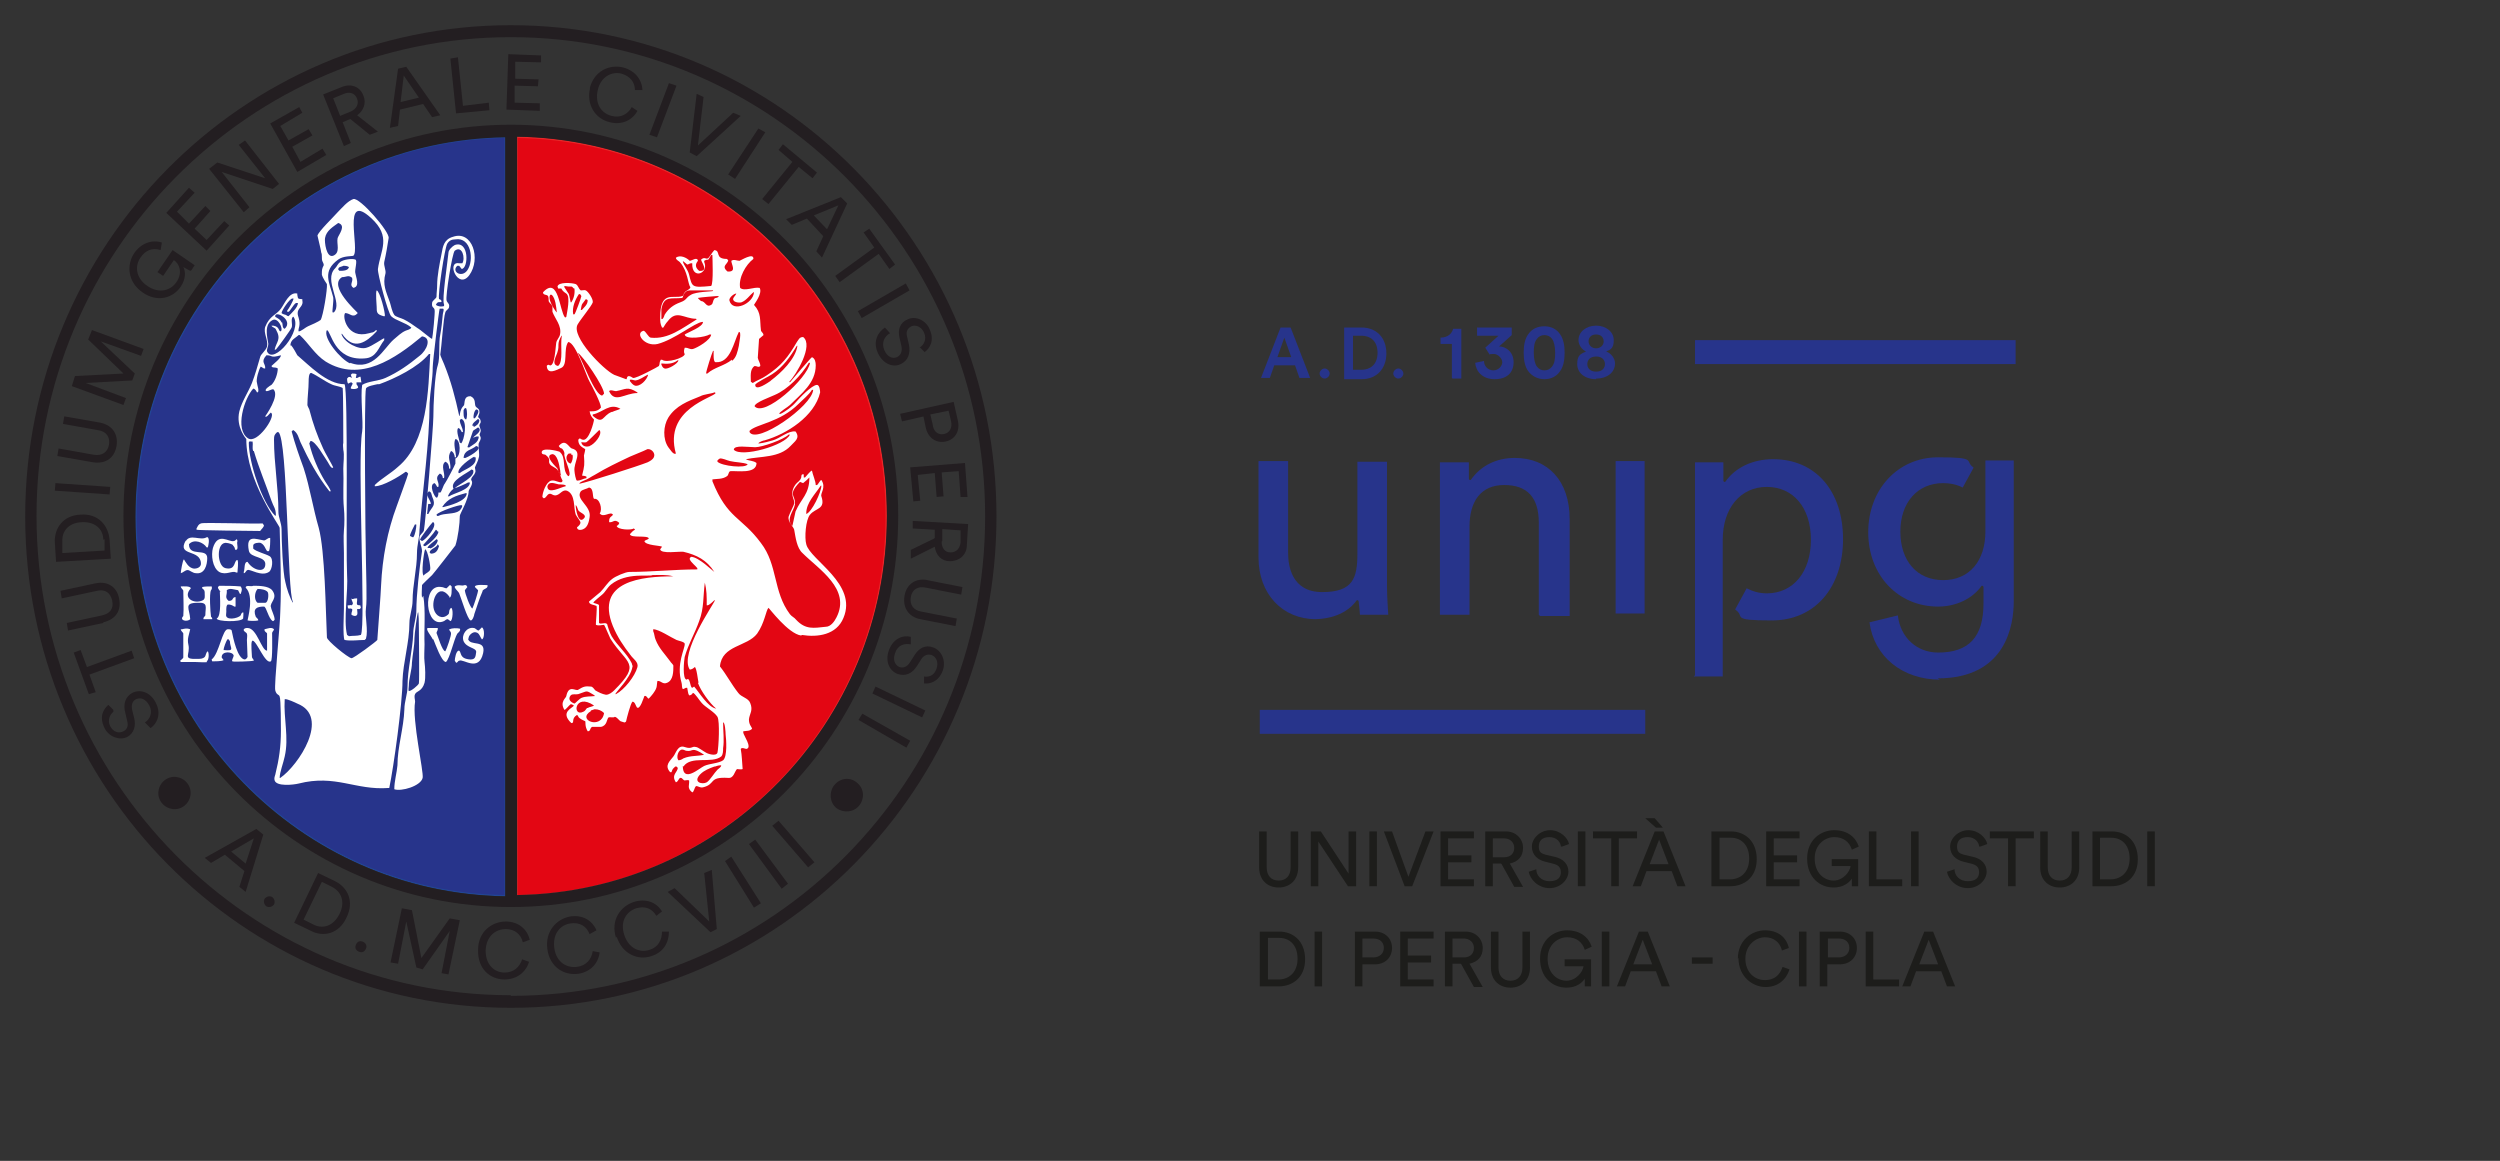 <?xml version="1.0" encoding="UTF-8"?>
<svg id="Livello_1" xmlns="http://www.w3.org/2000/svg" version="1.1" viewBox="0 0 396.9 184.3">
  <rect x="0" y="0" width="396.9" height="184.3" fill="#333333" stroke="none"/>
  <!-- Generator: Adobe Illustrator 29.0.0, SVG Export Plug-In . SVG Version: 2.1.0 Build 186)  -->
  <defs>
    <style>
      .st0 {
        stroke: #e6292a;
      }

      .st0, .st1 {
        fill: none;
        stroke-miterlimit: 10;
        stroke-width: .2px;
      }

      .st2 {
        fill: #1d1d1b;
      }

      .st3 {
        fill: #fff;
      }

      .st4 {
        fill: #e30613;
      }

      .st5 {
        fill: #231e21;
      }

      .st6 {
        fill: #27348b;
      }

      .st1 {
        stroke: #214695;
      }
    </style>
  </defs>
  <g>
    <path class="st6" d="M208.9,98.3c-5.3,0-9.1-4-9.1-9.8v-15.3s0,0,0,0h4.7s0,0,0,0v14.6c0,1.9.5,6.2,5.4,6.2s5.6-2.2,5.6-6.1v-14.6s0,0,0,0h4.7s0,0,0,0v19.8c0,2.1.2,4,.2,4.5,0,0,0,0,0,0,0,0,0,0,0,0h-4.5s0,0,0,0c0-.4-.1-1.2-.2-2.1,0,0,0-.1-.1-.2,0,0,0,0,0,0,0,0-.1,0-.2,0-2,2.8-5.6,3-6.7,3"/>
    <path class="st6" d="M244.3,97.6s0,0,0,0v-14.6c0-4-1.8-6-5.5-6s-5.5,2.6-5.5,6.6v14s0,0,0,0h-4.7s0,0,0,0v-24.2s0,0,0,0h4.6s0,0,0,0v2.6c0,0,0,.1.1.2,0,0,0,0,0,0,0,0,.1,0,.2,0,1.6-2.3,4.1-3.5,7-3.5,5.3,0,8.7,3.7,8.7,9.7v15.4s0,0,0,0h-4.7Z"/>
    <path class="st6" d="M256.5,73.2h4.6s0,0,0,0v24.2s0,0,0,0h-4.6s0,0,0,0v-24.2s0,0,0,0Z"/>
    <path class="st6" d="M269.1,54h50.9s0,0,0,0v3.8s0,0,0,0h-50.9s0,0,0,0v-3.8s0,0,0,0Z"/>
    <path class="st6" d="M200,112.7h61.2s0,0,0,0v3.8s0,0,0,0h-61.2s0,0,0,0v-3.8s0,0,0,0Z"/>
    <path class="st6" d="M308,107.9c-6,0-10.5-3.7-11.2-9.1,0,0,0,0,0,0l4.5-1.1s0,0,0,0c0,0,0,0,0,0,.4,3.5,3,5.9,6.4,5.9,4.9,0,7.2-2.5,7.2-7.8v-2.6c0,0,0-.1-.1-.2,0,0,0,0,0,0,0,0-.1,0-.2,0-1.4,2-4,3.3-6.9,3.3-6.4,0-11.1-5-11.1-11.8s4.7-11.9,11.1-11.9,4.1.6,5.6,1.6c0,0,0,0,0,.1l-1.7,3.1s0,0,0,0c-1-.5-2-.7-3.1-.7-4.1,0-6.8,3.1-6.8,7.7s2.6,7.7,6.8,7.7,6.7-3.1,6.7-7.7v-11.3s0,0,0,0h4.5s0,0,0,0v22.4c0,3.7-1.2,12.2-12.1,12.2"/>
    <path class="st6" d="M269.1,107.2s0,0,0,0v-33.8s0,0,0,0h4.5s0,0,0,0v2.9c0,0,0,.1.1.2,0,0,0,0,0,0,0,0,.1,0,.2,0,1.6-2.3,4.4-3.6,7.6-3.6,6.7,0,11.1,5,11.1,12.7s-4.5,12.9-11.3,12.9-4.1-.6-5.8-1.7c0,0,0,0,0-.1l1.8-3.3s0,0,0,0h0c1,.5,2,.8,3.2.8,4.2,0,7-3.4,7-8.5s-2.8-8.4-7-8.4-7,3.4-7,8.4v21.7s0,0,0,0h-4.6Z"/>
    <path class="st6" d="M205,56.7l-1.1-3.1-1.1,3.1h2.2ZM206.3,60s0,0,0,0l-.7-2h-3.3l-.7,2s0,0,0,0h-1.4s0,0,0,0c0,0,0,0,0,0l3.1-8s0,0,0,0h1.6s0,0,0,0l3.1,8s0,0,0,0c0,0,0,0,0,0h-1.5Z"/>
    <path class="st6" d="M210.3,60.1c-.4,0-.8-.4-.8-.8s.4-.8.8-.8.8.4.8.8-.4.8-.8.8"/>
    <path class="st6" d="M216.2,58.7c1.2,0,2.5-.7,2.5-2.7s-1.3-2.7-2.5-2.7h-1.4v5.4h1.4ZM213.4,60s0,0,0,0v-8s0,0,0,0h2.8c2.3,0,3.9,1.6,3.9,4.1s-1.6,4.1-3.9,4.1h-2.8Z"/>
    <path class="st6" d="M222,60.1c-.4,0-.8-.4-.8-.8s.4-.8.8-.8.8.4.8.8-.4.8-.8.8"/>
    <path class="st6" d="M230.5,60s0,0,0,0v-5.4h-1.8s0,0,0,0v-1s0,0,0,0c1.1,0,1.8-.6,2-1.4,0,0,0,0,0,0h1.3s0,0,0,0v7.9s0,0,0,0h-1.4Z"/>
    <path class="st6" d="M237.3,60.2c-2,0-3-1.3-3.1-2.6,0,0,0,0,0,0,0,0,1.4-.3,1.4-.3,0,0,0,0,0,0,0,0,0,0,0,0,0,.9.7,1.5,1.5,1.5s1.4-.7,1.4-1.3-.7-1.3-1.3-1.3-.6,0-.7.1c0,0,0,0,0,0,0,0,0,0,0,0l-.7-1.1s0,0,0,0l2.1-1.9h-3.4s0,0,0,0v-1.3s0,0,0,0h5.5s0,0,0,0v1.2l-2,1.8c1.1,0,2.3.9,2.3,2.5s-1,2.7-3,2.7"/>
    <path class="st6" d="M245.2,53.2c-.5,0-.9.2-1.2.6-.4.5-.5,1.2-.5,2.2s.2,1.8.5,2.2c.3.4.7.6,1.2.6s.9-.2,1.2-.6c.4-.5.5-1.2.5-2.2s-.2-1.8-.5-2.2c-.3-.4-.7-.6-1.2-.6M245.2,60.2c-1.1,0-2-.5-2.6-1.3-.5-.7-.7-1.7-.7-2.9s.2-2.2.7-2.9c.6-.9,1.5-1.3,2.6-1.3s2,.5,2.5,1.3c.5.7.7,1.7.7,2.9s-.2,2.2-.7,2.9c-.6.9-1.5,1.3-2.5,1.3"/>
    <path class="st6" d="M253.4,53.1c-.8,0-1.2.5-1.2,1.1s.5,1.1,1.2,1.1c.7,0,1.2-.5,1.2-1.1s-.4-1.1-1.2-1.1M253.4,56.6c-1,0-1.4.6-1.4,1.2s.4,1.2,1.4,1.2,1.4-.6,1.4-1.2-.4-1.2-1.4-1.2M253.4,60.2c-1.8,0-3-1-3-2.4s.5-1.6,1.4-2c-.7-.3-1.2-1.1-1.2-1.8,0-1.3,1.2-2.3,2.8-2.3s2.8,1,2.8,2.3-.5,1.5-1.2,1.8c.8.3,1.4,1.1,1.4,1.9,0,1.4-1.2,2.4-3,2.4"/>
    <path class="st4" d="M82.1,142.2V21.7c32.5.5,58.7,27.3,58.7,60.2s-26.2,59.7-58.7,60.2"/>
    <path class="st0" d="M82.1,142.2V21.8c32.5.5,58.6,27.3,58.6,60.2s-26.2,59.7-58.6,60.2Z"/>
    <path class="st6" d="M80.2,21.7v120.5c-32.5-.5-58.7-27.3-58.7-60.2s26.2-59.7,58.7-60.2"/>
    <path class="st1" d="M80.2,21.8v120.4c-32.5-.5-58.6-27.3-58.6-60.2s26.2-59.7,58.6-60.2Z"/>
    <path class="st5" d="M81.1,158c-41.6,0-75.3-34.1-75.3-76.1S39.6,5.9,81.1,5.9s75.3,34.1,75.3,76.1-33.7,76.1-75.3,76.1M81.1,4C38.5,4,4,38.9,4,82s34.5,78,77.1,78,77.1-34.9,77.1-78S123.7,4,81.1,4"/>
    <path class="st3" d="M116.2,57.3h0c.7-.5.9-1.5,1.1-2.4,0-.3.5-2.3,0-2.2-.8,1.5-1.3,5-3.7,4.8-.4,0-.3-1.5-.3-1.8h-.1c-.2.4-1.1,3.2-1.1,3.6h.2c1.1-1,2.7-1.2,3.9-2.2M113.3,47.4h0c.2-.1.8-.1.8-.4h0s-.3,0-.3,0c-.1,0-2.6.2-3,.3h0c0,.1.5.5.5.5.7,0,.8,1.1,1.6.6.4-.2.2-.8.6-1M107.8,57.2h0s-.1,0-.2,0c-.8.6-1.7.6-2.6.5v.2c.1.2.2.5.5.6.5.2,2.2-.8,2.2-1.3M129,61.9h0s-.1,0-.1,0c-.5.8-1.4,1.5-2.1,2.2-3,3-6.7,3.2-7.8,4.3v.2c1.1,2,9.9-4.1,10.1-6.7M116.5,71.4h0c1.2,1.3,8.2-.7,8.9-2.4,0,0-.1,0-.2,0-.8.8-4.2,2-5.3,2s-3.4-.4-3.4.4M113.5,62.3h0s0,0-.1,0c-.4.2-1.7.3-2.2.6-2,.8-3.9,1.5-5.1,3.4-.8,1.3-.9,3.4,0,4.7.2.2.8,1.3,1.2,1-2-7.1,6.1-8.9,6.3-9.6M113.2,46.1h0c-1.2,0-2.4,0-3.6,0s-1.1,1.2-1.3,1.2c-1.8.2-2.9-.4-3.3,1.8,0,.3,0,1.2,0,1.5.2.3.5-.5.5-.6.6-1,1.4-1.6,2.5-2,1.1-.4.8-.7,1.7-1.2.8-.5,3.2-.5,3.5-.6,0,0,0-.1,0-.1M119.7,46.4h-.1c-.6.5-1.1,1.3-1.9,1.6-.4.1-1.4,0-1.3-.6.1-.3.4-.5.5-.8h0,0c-.4,0-1.2.7-1.1,1.1.5,2,3.8.5,3.9-1.3M112.9,45.4h0c.4-.4.2-4.5.2-4.9,0,0-.1-.1-.2,0-.8,1.3-.2.4-1.1.9v.2c.8,1.8-2,2.9-1.9.2h-.2c-.2,0-.4.2-.6.2-.2-.2-.4-.3-.6-.5,0,0-.1,0-.1,0,.2.7.8,1.3,1,2.1.5,2,.4,2.1,3.5,1.8M113.4,121.7h0c-.8.3-1.6.6-2.2,1.2-1.3,1.3.3,1.7,1,1.3.5-.3,1.2-1.5,1.7-2,.2-.2.6-.4.6-.7h-.1c-.3,0-.6.1-.9.2M127.2,100.9h0c-2.1-.3-5.1-4.4-5.2-4.4-.4.4-.6,2.4-1.8,4.1-1.6,2.1-5.6,1.8-5.9,5.2,1.1,1.4,1.8,2.8,2.9,4.2.5.7,1.6.8,1.9,1.6.5,1.2-.1,1.7-.2,2.6,0,.9.4,1.1.5,1.5-.4.4-.8.3-1.4.4v.2c0,.4,1.5,2.4.5,2.6-.2,0-.7-.3-.9,0,.2,1.1.2,2.1.3,3.2-.2.1-.7,0-.9,0-.4.4-.5,1.5-1.4,1.4-3.2-.2-1.9,1-4,1.5-.5.1-.7-.2-1.1-.2-.3.3-.3.9-.6,1-.9-.7-.4-1.2-.5-1.9-.2-.1-.5,0-.7,0-.2,0-.4-.4-.6-.4h-.1c-.3.1-.3.6-.7.7-.8-1.2.3-1.6.3-2.3l-.2-.2h-.2c-.4.4-.4.3-.6.9h-.2c-1-1.1,0-1.8.5-2.5.4-.5.7-1.9,1.8-1.5,1.2.4,1.1-.2,1.8,0,.3,0,1.2.7,1.6.9.3.2,1.6.6,1.8,0,.2-.9.4-5,0-5.7-.5-.8-1.9-1.5-2.5-2.2-.3-.3-1.1-1.6-1.4-1.6-.1.2-.3.4-.6.4-.2-.3-.2-.8-.3-1.2h-.2c-.1,0-.3.2-.5.2-.2-.3-.1-.7-.2-1-.9-3,.6-5.5.5-6.2,0-.3-1.1-.5-1.3-.6-.9-.4-2.8-1.7-3.7-1.7v.3c.2.4.2,1,.4,1.4.5,1.3,1.5,2.3,2.3,3.4.1.2.5.5.5.7,0,.9,0,2.3-1,2.7-.7.3-.9-.3-1.5-.3-.1,0-.1.9-.2,1.1-.2.6-.8,1.3-1.2,1.7h-.1c-.2-.2-.3-.5-.6-.4-.1.2-.7,2.3-1.2,1.8-.2-.3-.3-.9-.7-.9-.3.3-.9,2.6-1,3.1,0,.1-.2.2-.3.2-.2-.1-.4-.1-.6-.2-.3-.2-.5-.6-.9-.7-.2.2-.7,0-1,.1-.3.3-.2,1.3-1.2,1.5-.2,0-1.3,0-1.4,0-.4.2-.2.7-.7.7-.5-.8-.3-1.5-.4-1.6,0,0-.7-.3-.9-.5-.2-.1-.2-.4-.4-.5-1,.6-.3,1.3-.9,1.3-1.9-1.8.3-2.4.4-2.8-.2-.1-.3-.2-.5-.2-.3.2-.8.9-1,.9-.8-1.3.3-1.9.3-2.2.4-1.9,1.5-.7,1.9-1,.8-.5,1.1-.6,2-.5.3,0,.5.4.7.6.5.3,1.1.6,1.7.7.5,0,1-.4,1.3-.7,4.4-4.4,2-4.1-.6-8.2-.3-.6-.8-1.9-1-2.2-.4,0-.8.2-1.3,0v-.3c0-.2.2-2.4.1-2.7-.4-.2-1.2-.2-1.2-.7.6-.5,1.2-1,1.8-1.5.7-.7,1.1-1.5,1.9-2.1.5-.4,2.1-1.1,2.7-1.1,3.6,0,7.2-.4,10.8-.4v-.2c-.3-.4-1-.9-1.2-1.4v-.2s.2-.2.2-.2c1.2,0,3.5,2.3,3.7,2.4h0c-1.2-1.9-2.8-2.7-4.9-3.2-.6-.1-3.6.4-3.7-.4l.3-.4c-.2-.2-2.7-.2-2.8-.9.2-.2.5-.2.7-.4-.1-.6-2.9,0-3-.7.3-.3.4-.5.8-.7h0c0-.1-.2-.2-.2-.2-.4.3-2.6.2-2.7-.4.2-.1.4-.3.4-.5-.8-.7-.9,0-1.6-.1v-.2c0-.7.5-.7.6-1-.4-.6-1.5.6-2.1-.2.5-.6,0-2.5-.9-2.3-.3-.3,0-1.7-.8-1.8-.3.2-1,.3-1.3.6-.9,1.3,1.7,2.3,1.4,4.1-.1.7-.3,1.6-1,1.9-.4.2-1,.2-1-.3.2-.1.7-.6.5-.9-.2-.4-.5-.7-.7-1.1-.4-1.1,0-3.2-1.4-3.8-.7-.2-1,.5-1.6.7-.6.2-.8-.3-1.2-.2-.4.1-.5.7-.9.7l-.2-.2c0-.7.6-2.4,1.4-2.6.7-.2,1.7.7,1.8,0-.3-.5-.4-1.2-.8-1.7-.3-.4-.9-.5-1.2-.9-.4-.6.3-.7-.7-1.5-.2-.1-.5,0-.6-.3-.2-1,2.6-.3,2.8-.2,1.2.9.3,2.8,1.4,3.9.8-.2-.8-2.9-.6-3.6,0-.3-.2-.6-.4-.8-.2,0-.4-.2-.5-.4,1.1-1.3,1.6.3,2.1.4,1.8.5.2,2.2.4,3.6,0,.2.2,1.5.4,1.5.6,0,.9-.3,1.5-.4v-.2c0-.1-.5-.2-.7-.2h0c.4-1.6.4-1.7.3-3.2,0-.1.2-.7.2-1-.7-.4-1.1-.7-1.1-1.5l.2-.2c.2,0,.3.2.5.2,1,.3,1.8-2.9,1.8-3.2-.4-.4-.6-.7-.7-1.3.7,0,1.3,0,1.8-.6,0-.7-1.4-3.4-1.8-4.1-.5-.8-2.2-6.3-3.4-6.3-.8,1.1,0,3.6-1.1,4.1-.7.3-2.2,1.2-2.3-.3,0-.1.2-.2.3-.2,1,.8,1.1-3.1,1.2-3.5.1-.5.5-.8.6-1.3.3-1.4-.8-2.5-1.2-3.6,0-.3,0-.5,0-.8-.1-.4-.5-.6-.6-.9,0-.3,0-.6-.1-.8-.2-.3-.8-.1-.8-.6,2.5-2.7,2.6,3,3.5,4,0,0,.1,0,.2-.1.1-.7.7-3.2,0-3.7-.3-.2-.6-.4-.8-.8h-.5c0-.1-.1-.3-.1-.3.1-.8,2.4-.6,2.9-.4.4.2.4.7.8,1,.3,0,.6-.1.8,0,.4.2,1.2,1.4,1.1,1.9-.2.6-1.8,2.5-2.4,3.5-1.1,1.9,4.1,7.2,5.8,8,.5.2,1.4.5,1.9.7.2,0,0-.4.4-.5.3,0,.5.2.7.3.5.1,4-1.8,4.1-1.9.2-.4,0-.5.3-1h.2c.7.6,3.6-.3,3.6-.9-.2-.3-.1-.7,0-1h.1c.5,0,.7.3,1.2.2.7-.2,2.8-1.4,2.9-2.3h-.3c-.5.4-3.8.9-3.9,0h0c.6-.4,2.9-1.2,2.9-2h-.1c-1.2.1-4.4,2.8-7.1,3.5-2.1.5-3.7-1.8-2.2-2.1.4.2.7,1,1.1,1.1,2.8.3,5-1.5,7.3-2.9h0s-.1-.1-.1-.1c-1.9,0-3.1-1.5-4.5.4-.3.3-.5.7-.7,1h-.2c-.3-.6-.3-1-.3-1.6,0-4.4,2.1-2.9,3.5-3.4.2,0,.2-.4.4-.6.2-.3.8-.4.9-.8-.4-.5-.4-2.5-1.6-3.9-.2-.3-.7-.4-.7-.8.7-.5,1.7,0,2.2.5.3,0,1.2-.7,1.3,0-.5.6-.4,1.1.2,1.6,1.6.1.3-1.4.3-1.8.6-.5.7,0,1.1-.2.1,0,.7-1,1-1.3,1.1.1,0,1.4,2,1.4h0s.2.2.2.2c0,.6-1.2.9-.1,1.8,1.5.1.6-1.1.6-1.7.4-.3.9,0,1.3,0,.1,0,2.3-1.4,2.2-.3-1.2.9-2.4,3-2.1,4.6.7.6,2.2-.2,3.1,0,.5.9-.9,2.6-.9,2.7,1.2,1.3.9,2.4,1.1,4,0,.3.4.4.4.8,0,0-.7.6-.7.6,0,0-.2,2.9-.2,3,.1.5.4.8.4,1.3-.3.3-.5,0-.9,0-.8.5-.6,1.7-.6,2.5l.3.2c.6-.4,1.5-.7,2.2-1.2,2.4-1.6,3.4-2.9,4.8-5.3.3-.4.4-.8,1-.8,1.7,1.3-1.1,6-2.2,7.1h0c0,0,.1.1.1.1.3-.4,3.4-4,3.5-4,.5.2.6.8.6,1.3,0,2.8-2.3,4.5-4.1,6.3-.3.3-1.7,1.1-1.7,1.4h.2c.7-.3,1.9-1.2,2.4-1.8.6-.7,2.6-2.8,3.4-2.8.4,0,.5.9.5,1.2-.9,3.8-5.3,6.6-8.8,7.6-.2,0-1,.3-1,.5h.1c.8-.1,1.5-.3,2.2-.5,1.1-.3,2.5-1.6,3.6-1.4.8,1.1-.2,1.6-.8,2.3-1.8,1.9-4.7,1.6-7.1,2.1h0c.6.3,1.2.2,1.7.6,0,1.8-3.1,1.2-4.2,1.3-.3.2-.2.6-.5.8-.7.5-1.6.4-2.3.5v.3c2.4,6,4.6,5.6,7.7,9.8,2.7,3.5,1.9,7.7,4.6,11.3.3.4.7.5,1,.9,1.5,1.6,2.8,1.3,4.7,1.1.8,0,1.4-.9,1.7-1.5,2.3-4.5-2.8-7.6-5.4-10.2-.9-.8-1.1-2.5-1.3-3.6,0-.5-1.1-1.3-.9-2.2.2-.6.8-1.7.9-2.1.1-.6-.9-1.5.2-3,.3-.4.7-.5.9-1.1,0-.1,0-.5.2-.5,0,0,.2,0,.2,0,0,.2,0,.3,0,.5h.2c.2-.2.8-1,1.1-1.1.1.6.6,1.7.6,2.3h.2c.2-.1.5-.8.7-.8.8,1.2-.2,2.1,0,2.6.7,2.1-.9,1.8-1.8,2.9-.7.8-.9,3.7-.6,4.7.6,2.5,8.2,6.3,5.9,11.7-1.1,2.7-4.1,3.1-6.6,2.7M111.9,119.9h0c-2.2-1.5-1.8-.5-2.9-.7-.2,0-.4-.2-.7-.2-.6,0-1,1.2-.6,1.7.3,0,.5-.1.8-.3,1.2-.5,2.2-.3,3.4-.6M108.4,121.6h0c0,2.8,2.7.3,3.4,0,.9-.4,2.3-.4,3-.9.7-.6.5-3.3.4-4.1,0-.3-.1-2-.4-1.9,0,1.4.2,2.8,0,4.1,0,.4,0,1-.3,1.3-1.5,1.2-4.8-.2-6,1.6M94.4,110.5h0s0,0,0-.1c-1.5-.9-1-.7-2.6-.2-.4.1-.9-.1-1.2.2-.5.6,0,1.1.6,1.3.1,0,.7-.7,1.1-.9.7-.3,1.5-.2,2.2-.3M110.9,108.4h0c-.1-.4-.3-2.4-.6-2.5-.2.2-.5.4-.8.4-1.7-2.6,3.9-10.5,4-11h-.1c-.2.2-.8.8-1.1.8h-.1c0-1.4,0-2.4-.3-3.6h0c-.3,2.2-.1,4-.9,6.1-.7,2-1.7,3.6-2.3,5.7-.1.5-.4,3.5.3,3.6.6-.5.5,1.2.9,1.3l.3-.2c.8.9,2.2,3.3,3.5,3.5h0c-1-.8-2.5-2.9-2.9-4.1M93.3,112.4h0c.3-.2.8-.2,1-.4h0c-3.1-2.1-3.5,1.9-1.7,1,.3-.1.4-.4.6-.6M103.6,91.3h0c-.5.3-4.1-.5-6.6,1.5-.6.5-.9,1.2-1.4,1.6-.2.2-1.4,1.1-1.4,1.3.2.1.9.2.9.4,0,.9,0,1.9,0,2.8.3.3,1-.2,1.3.2,0,.1.4,1.4.7,1.9.9,1.5,2.4,2.7,3.2,4.3,0,.2.2.4.1.6-.3,1.8-2.7,4-2.7,4.3h.1c1.3-.7,3-2.8,3.4-4.3.2-.8-.7-1.3-1.1-1.9-1.1-1.4-2.1-2.9-2.8-4.6-2.9-7.2,4.7-7.9,9.6-7.9h0c-1.1-.3-2.2-.2-3.3-.2M93.8,112.9h0c-2.3,1.4,1.7,3,2.1.3-.4-.4-.9-.6-1.5-.6-.2.1-.4.1-.6.2M100.7,61.2h0c.9.3,2-.9,2.2-1.7h-.1c-.6.3-1.2.8-1.9.9-.3,0-.6-.2-.9-.1v.2c.2.2.4.6.8.7M92.3,49.3h0c.4-.5,1-.9,1-1.6,0-.1-.2-.2-.3-.2h0c-.6.9-.6.5-.8,1.7h.2ZM91.1,45.8h0l-.3-.3c-.5,0-.7,0-1.2-.1v.2c.9,1.5.6.5,1,2.4h.1c.4-.6.6-1.4.5-2.2M87.7,72.1h0c-1.5.2.8,2.2.8,2.3.1.2.3,1,.6,1.1h0c-.2-.4-.1-.7-.2-1-.1-.6-.4-2.5-1.3-2.4M92.1,46.7h-.2c-.6.9-1.1,2.1-.9,3.2,0,0,.1,0,.2,0,.1,0,1.1-2.7,1.1-2.9l-.2-.3ZM89.2,53.2h0c-.9,1.5-.3,1.5-.7,2.7-.1.5-1.1,2,.1,2.2.9-.7.3-3.3.6-4.8h-.1ZM88.7,76.9h0c-.6-.1-1.5-.6-1.8.3,0,1.4,2.2.1,2.9,0,.2-.3-.9-.3-1.1-.3M128,81.6h0c.9-.3,2.4-3.5,2.4-4.5h-.1c-.9,1.4-2.3,2.7-2.3,4.4h0ZM87.5,46.7h0c-.9.5.8,2.9.9,2.9,0,0,0,0,0,0-.1-.9-.2-2.2-.8-2.8h-.2ZM128.5,75.8h0c-.3.3-.6.6-1,.9l-.5-.2c-2.1,2.2-.6,2.1-.8,3.6-.2,1.1-1.5,2.3-.4,3.4h0c0,0,.4-1.9.5-2.3.9-2.1,2.2-2.7,2.2-5.4,0,0-.1,0-.2,0M97.2,65.4h0c.4-.2.9-.3,1.3-.5h0c-1.7-1-2.8.6-4.4.9v.2c1.7,1.5,1.5,0,3-.6M90.7,72h-.4c-.7.5-.3,1.5.3,1.6.3-.4.4-1,.3-1.4h-.2ZM93.6,70.8h0c.7-.2,2.1-1.8,1.6-2.5h-.1c-.2.2-1.9,1.9-2,1.9-.3.1-.5,0-.8,0,0,0,0,0,0,.1.2.6.8.7,1.4.5M122.4,60.4h0c1.6-1.2,3.9-3.4,4.2-5.5,0,0,0,0-.1,0-1,1.7-2.2,3.4-3.9,4.5-.4.3-2.7,1.4-2.7,1.7,0,1.1,2.1-.4,2.4-.6M114.3,72.8h0c-.1,0-.3.2-.4.3v.2c.7.7,4.5,1.1,4.8.4-.7-.3-2-.3-2.8-.5-.5-.1-1.2-.5-1.7-.4M102.8,71.3h0c-.8.4-1.9.8-2.8,1.2-1.9.9-3.8,1.8-5.6,2.9-.6.3-1.1.7-1.7.9-.2.1-.5.2-.7.4,0,0,0,.1,0,.1,1.5-.3,9.3-2.8,10.8-3.4.4-.2.8-.4,1-.8.3-.6-.3-1.3-.9-1.3M91.4,80.3h0c0,.5.4,3,1.3,2,.6-.6-.7-.9-.9-1.3-.1-.2-.2-.7-.4-.8M95.6,62.8h0l.3-.3c0-1.1-3.4-6.1-4.2-6.5h0c.8,1.3,2.7,6.7,3.9,6.8M128.5,57.6h0s-.1,0-.1,0c-1.2,2-3.3,4.2-5.4,5.1-.6.3-3.2,1.2-3.2,1.8,1.5,1.8,8.4-4.4,8.8-6.9M101.2,62.5v-.2c-1.6-1-1.8-.5-3.4-.2-.3,0-.9-.3-1.1,0,.9,2,2.5.3,4.5.3"/>
    <path class="st3" d="M59.9,61h0c-.4.1-1.7.3-1.8.7-.3.8-.1,24.5,0,27.5,0,1.3.2,6.2,0,7.3-.2,1.5.4,3.5,0,4.9l-.2.2c-1,0-2.2.2-3.2,0-.3-.4-.1-4.3-.1-5,0-2.9,0-5.9,0-8.8,0-1.1-.1-2.5,0-3.6.1-1,.1-2.5,0-3.5-.2-2.1,0-4.2-.1-6.3,0-.9.2-2.1,0-3,0-.4-.1-.7,0-1.1,0-.3,0-8-.1-8.7-.5-.3-1.2-.3-1.8-.6-1.1-.5-2.1-1.3-3.2-1.8-.4,0-.4,1-.4,1.3,0,1.3-.2,2.5-.2,3.8,0,.1.2.5.3.7.6,2.3,1.2,4,2.2,6.2.2.5,1.5,2.7,1.6,3-.3.4-.8-.8-.9-.9-.5-.7-1.9-3.3-2.7-3.3l-.2.4c.5,2.1,1.4,4.2,2.5,6,.2.3.9,1.3.9,1.6h-.2c-1.9-2.4-3.3-5-4.6-7.8-.3-.7-.4-1.4-1.1-1.9h-.1s-.2.2-.2.2c.5,1.9,1.2,3.9,1.9,5.8,1,3.1,1.5,6.4,2.4,9.5,1,3.7,1.1,13.2,1.3,17.4,0,.5,3.3,3.2,3.9,3.3.4,0,4-2.7,4.1-2.9,0-.2.6-7.9.6-8.7.2-4.3,1-8.6,2.5-12.6.2-.6,1.8-4.9,1.8-5.1-.1-.1-.2-.3-.4-.3-1.1.8-3.6,2.3-4.9,2.3v-.2c1-1,2.5-1.8,3.7-2.9,4.7-3.9,4.8-12.2,5.1-17.9h-.2c-1.7,2.1-5.4,3.9-7.9,4.8M52.9,40.6h0c1.2-.5.5-1.9.7-2.8.2-.6,1.4-2,.1-2.4-.8.6-1.9,1.2-2.1,2.4-.1.6.2,3.2,1.3,2.8M44.7,84h0c0,1.7.2,7,.6,8.4.2,1,.7,2.5,1.2,3.3h0s0-.2,0-.2c-.9-1.2-.8-25.8-2.3-26.9h-.2c-.4.4-.5.5-.5,1.2,0,3.8.7,7.6.7,11.5,0,.8.5,1.8.5,2.7M65.9,83.2h0c-.1.2-.9,1.7-.8,1.9.1,0,.3.2.5.2.3-.3.5-1.5.5-2,0,0-.1-.1-.2,0M40.2,71.6h0c-.2-.5,0-1-.1-1.5h-.3c-.1-.1-.3,0-.3.2,0,3.1,2.1,9.5,4.2,11.6,0,0,0,0,.1-.1,0-1.1-.4-1.4-.7-2.3-.9-2.6-2-5.2-2.8-7.9M47.2,111.7h0c-.4-.2-1.5-.7-1.9-.7h-.1c-.2,3.1.7,6.1,0,9.1-.2,1-.8,2.5-.8,3.4h.1c2.9-2,8-9.7,2.7-11.8M76.6,93.9h0c-.5,1.1-.9,2.5-1.3,3.6,0,.2-.3,1.1-.6,1-.5-.2-1.5-3.6-1.8-4.3-.2-.4-.8-.8-.7-1.1.6-.4,1.1,0,1.5-.2h.3s.2.3.2.3c-.2.2-.3.4-.4.5,0,.5.9,2.9,1.2,2.9.2-.4.9-2.5.9-2.9l-.5-.5c-.1-.5,1.7-.3,2-.3v.2c-.1.4-.5.3-.8.7M74.3,101.4h0c.3,1.3,2.9,0,2.4,2.3-.7,3.1-3.2.8-3.8,1.2-.2,0-.3.4-.5.3l-.2-.3c0-.3.2-1.7.7-1.6.4.3,0,1.3,1.8,1.4.8,0,.8-.5.9-1.2,0-.7-1.5-.6-2-1.7-.4-1,.5-2.3,1.6-2.1.3,0,.5.4.8.4l.5-.5c.5.2.4,1.9,0,1.9-.3-.4-.4-1-.9-1.1-.5-.2-1.3.5-1.2,1M68.7,101.5h0c-.2-.5-1.2-1.6-.8-1.8.4,0,1.2,0,1.6,0v.2c0,.2-.2.4-.2.6.2.4.9,2.9,1.4,2.9.2-.3,1-2.6.9-2.9,0-.2-.3-.4-.3-.6h.1c.4-.2,1.1-.2,1.6-.1.2.3-.2.6-.4.8-.5.8-1.2,4-1.8,4.5-.7,0-1.7-2.9-2-3.6M71.4,94.8h0c-1.7-2.4-3,.4-2.5,2,.3,1,1.3,1.6,2.2.8.4-.3,0-.6.5-1.1.4,0,.3,2.1-.1,2.1l-.4-.3c-.3,0-.4.2-.6.3-3,1.4-3.6-6-.4-5.4.3,0,.5.2.8.2.2-.2.3-.3.5-.5h.1s.2.2.2.2c0,.4.1,1.8-.4,1.8M67.2,94.6h0c.4,2.4.1,5.3.2,7.7,0,.8-.1,2.1,0,2.8.1.8.2,2.5,0,3.3-.4,1.4-1.3,1.3-1.5,1.8-.2.4,0,.8,0,1.2-.5,3,1.4,11.1,1.2,12.1-.3,1.3-3.4,2.2-4.5,1.8h0c0-1.3.4-2.6.5-3.8,0-2.9,1-5.9,1.1-8.9,0-1.2.5-2.4.5-3.6,0-2.8.8-5.7.9-8.4,0-1.2.5-2.5.5-3.6,0-2.6.5-6.9.9-9.5,0-.6-.5-1.7-.4-2.2,0-.4.6-.7.7-1.1.2-.7,1.5-16.4,1.5-18,0-1.8.2-6.7.7-8.2.4-1.2.1-3.6.4-4.9.2-1,.3-2.2.4-3.2,0-.2.3-.9,0-.9h-.5c-.1.2-1.1,8.4-1.1,9.3,0,1.9-.4,3.8-.5,5.7,0,6.1-1.1,13.8-1.6,20.1,0,1.3-.4,2.4-.4,3.7,0,2.5-.7,5.1-.7,7.6,0,1.1-.5,2.4-.5,3.5,0,3.1-1,6.2-1.1,9.2,0,3.5-1.4,13.7-2.1,17h-.1c-5.3.4-8.4-2.2-14.3-.7-.8.2-3.5.5-3.8-.5-.1-.3,0-.6.1-.9.6-2.4.9-4.5.9-7,0-.6,0-5-.2-5.4-.1-.4-.5-.2-.7-1-.2-.8.8-10.7.8-12.5.2-4.4,0-8.9-.1-13.3,0-.4-5.3-7.3-5.3-14.1,0,0-1.7-1.9-1.1-4.4.4-1.6,1.4-3,2-4.5.5-1.3.9-2.7,1.3-4.1.1-.5.9-1,1.1-1.7.2-1-.6-2.1-.3-3.1.7-1.8,1.8-1.9,2.5-2.9.6-.8,1.3-2.7,2.6-2.4v.2c.1.8.2.6.8.7v.2c.2.8-.5,1.1-.7,1.7-.1.4,0,.7.1,1,.4,1.3-.1,1.7,0,2.2h0c.3.1,1.2-.7,1.5-.8.3-.1,1.8-.8,2-1,.4-.6,1.1-4.9,1-5.7,0,0-.7-1-.8-1.5,0-.8,0-.9.3-1.5,0-.2-.1-.4-.2-.6-.2-.4,0-1-.2-1.4,0-.3-.6-2.6-.6-2.7.2-.7,2.6-3,3.2-3.7.7-.7,1.6-1.8,2.5-2.1,1-.3,5.8,5.2,5.6,6.2-.2,1.3-.4,2.5-.7,3.8-.1.6.3,1.3.2,1.8-.5,1.8.1,2.9.7,4.6.2.6.3,1.4.7,2,.2.3,1.1.5,1.5.7.8.4,1.5.9,2.2,1.4.4.2,2.1,1.7,2.3,1.7.1-.3.5-4.3.4-4.6-.1-.5-.5-.3-.4-1.1,0-.4.7-.7.7-1,0-.6.1-1.2.1-1.8,0-1.5.4-3.5.7-5,.2-1.2.4-2.3,1.8-2.7,3.1-1.1,4.5,3.5,2.6,6.1-1.8,2.4-3.7-2.3-1.6-1.9.2,0,.3,0,.5,0,.5-.8,0-2.9-1.2-2-.4.3-1.5,7.3-1.3,7.9.1.4.5.5.4,1,0,.4-.5.5-.6.9-.3.8-.6,5.5-.8,6.7,0,.2.5,1.2.6,1.5,1.1,2.7,1.8,5.4,2.4,8.2h.1s0-.2,0-.2c.2-1.3.7-1.3.7-1.6.1-.7.1-1.3,1-1.3.9.4.6,1.2.8,1.6.2.3.5.3.6.7.1.4-.1.6-.2,1,.2.2.4.4.4.6.1.3-.1.4-.2.7,0,.3.3.7.2,1-.1.5-.3.3,0,.9.1.4-.2.7-.3,1-.1.6.2,1.8,0,2.3-.1.5-.4,1-.6,1.5,0,.3.2.6,0,.9-.1.4-.6.6-.6,1.1.5.6-.4,1.5-.4,1.8,0,1.3-1.4,3.6-1.4,3.9,0,1.2-.3,3.5-.7,4.7,0,0-3.4,4.4-3.7,4.7-.2.2-1.6,1.5-1.6,1.6,0,.6-.1,1.4,0,2M40,101.8h0c-.2.4,0,2,0,2.5,0,.2.3.4.3.6h-.1c-.3.1-3.2.2-3.3.1-.2-.1.2-.7.2-.9-.1-.7-2-.8-1.9.3l.3.4c-.3.2-1.4.2-1.8.2,0,0-.1-.2-.1-.3,1.2-.9,1.7-4.9,2.6-4.8.2,0,.6,0,.6.3.2,1,.9,4.5,2.1,4.5.2-.1.3-.2.4-.4,0,0-.1-2.5-.1-2.7,0-.3.1-.7,0-1-.1-.2-.4-.3-.5-.5v-.2c.2-.2.4-.2.6-.2,1.5,0,2.2,3.6,3.1,3.6h0c0-1,0-1.9,0-2.7,0-.2-.5-.3-.4-.7.5-.1,1.1-.4,1.5,0,0,.2-.3.4-.3.6,0,.6.1,4.3-.2,4.5-.9.5-2.2-3.2-2.9-3.3M32.9,105.1h0c-.2.1-1.6,0-1.9,0h-2.3c0,0-.1-.2-.1-.2h0c.2-.2.4-.3.5-.5,0-1.3,0-2.5,0-3.8,0-.2-.4-.4-.4-.7h.2c.4-.1.8-.2,1.3,0h0c-.2.9-.5,1.5-.3,2.4.4,1.7-1.1,2.4,1.5,2.3.4,0,.8,0,1.1-.3.2-.2.2-.8.5-.9.2.3.2,1.4-.2,1.6M28.8,93.1h0c.3,0,1.4-.1,1.5.3-1.4,1.5.5,2.6,1.9,1.9.4-.2.3-.7.3-1,0-.5,0-.6-.4-.9v-.2c.4-.1.9-.1,1.4-.1h.1c.1.3,0,.5-.1.6-.3.6-.1,3.5,0,4.2.1.1.2.2.2.4h-.1c0,0-1.3,0-1.3,0v-.2s.3-.4.3-.4c0-1.3.5-2.1-1.2-2-2.3,0-1.3.9-1.2,2.6-.5.5-1.8.2-1.1-.5.1-1.3,0-2.7,0-4,0-.2-.4-.4-.4-.7h.2ZM29.5,85.9h0c.7-1.2,2.3,0,3.3-.6h.2c.3.4.1,1.2,0,1.6h-.2c-.5-.8-2-1.4-2.8-.5,0,2.1,2.9.5,2.9,2.2,0,1.1-.4,2.6-1.8,2.4-.5,0-1-.5-1.3-.5-.4,0-.7.4-1.1.5h0c0-.3.3-2.1.5-2.2.3.5.7,1.2,1.3,1.4.4.2,1.4,0,1.4-.7,0-2.4-3.9-1.1-2.4-3.7M35,94h0c0-.2-.4-.4-.4-.8l.2-.2c1.1,0,2.3,0,3.4.1.3.4.2.7,0,1.2h-.1s-.3-.6-.3-.6c-.7-.1-1.3-.4-1.8,0,.1.8-.4,1.1.3,1.7.8,0,.5-.5,1-.6h.1c0,.1,0,1.5,0,1.5h-.2c-.3-.2-.7-.4-1.1-.3-.3.4-.1,1-.2,1.5-.2,1.1,1.9.7,2.3.2.1-.2.1-.4.4-.5.1.1,0,.9,0,1-.4.6-4.1.5-4.2,0,.8-.4.5-3.5.5-4.3M37.5,87.4h0l-.2-.2c0-.2-.1-.4-.3-.6,0-.2-.8-.4-1-.4-1.7-.3-1.6,3.7-.2,4,1.7.4,1.3-1.3,1.9-1.3.2.4,0,1.5,0,2h-.2c-.6-.4-1.6.5-2.7-.1-1.1-.7-1.3-2.7-1-3.8.8-2.6,2.5-.9,3.3-1.1.2,0,.3-.2.5-.3,0,0,.1.2.1.3-.2.4.3,1.4-.3,1.4M43,96.3h0c.1.7.6,1.4.6,2.1l-.2.2h-.1c-.7-.4-1-2.3-1.4-2.3-1.1,0-1.8.3-1.3,1.6.1.2.4.3.4.6-.3.1-1.4.1-1.7,0,0-.2,1.1-3.9-.3-5.2,0-.5.9-.1,1.2-.3.9,0,2.4,0,3,.7,1,1.3-.4,1.9-.2,2.7M42.8,88.3h0c.7.4.4,2.2-.1,2.5-1.2.8-3-.5-3.4-.3-.3.1-.3.5-.6.5v-.2c.2-.5,0-1.6.6-1.6.8,1.3,2.6,1.8,2.8.6.3-1.6-2.4-1.1-2.6-2.4-.5-2.6,1.1-1.8,2.4-1.6.3,0,.6-.4.9-.4h.1c0,.7,0,1.6-.2,2.1h-.3c-.3-.4-.4-1-1-1.3-.3-.1-1.2,0-1.2.4v.5c.5.5,1.9.8,2.6,1.2M31.9,83.1h0c.4-.2,8.3.1,9.8,0l.2.3c0,.3-.4.6-.6.9-.9,0-10-.1-10.1-.2v-.2c.2-.3.2-.6.7-.8M44.8,51.2h0c.1.3,0,.9.4,1,1.5-1.4-1.7-3.1-1.5-1.9.5.3.8.4,1,.9M42.4,55.8h0c1,2.2,5.7-3.3,4.2-5.5h-.1c-.4.4,0,1.2-.2,1.7-.1.3-2.2,3.2-2.5,3.5h-.2c.3-1.3,1.1-1.6.2-3.2-.1-.3-.6-.3-.7-.6h.3c1.1.2.7.9,1.2.9.4-.5-.5-2.2-1.3-1.8-1.4.7-.9,2.6-.7,3.8,0,.4-.3.9-.2,1.2M70.5,48.5h0v-.2c-.4-.5.6-7,.7-8.2,0-.4.6-1,1-1.2,2.3-.8,2.2,3.7,1.1,3.8l-.4-.5h-.3c-1,.9.7,2,1.6.7,1.1-1.6.6-5.3-1.9-4.9-.6,0-1,.2-1.3.7-.4.7-1.5,7.9-1.3,8.8h.1c.2.1.3.2.3.4-.2.2-.6-.2-.9.5.4.3.9.3,1.3.2M55.9,95.1h.2c0-.1.6-.1.6-.1v.3c0,.2-.1.5,0,.7.2.1.3.1.5.1,0,.1.1.3.1.4l-.2.2h-.4s0,.1,0,.1c0,.3.1.5,0,.8-.2.3-.6.2-.9,0v-.2c0-.2.2-.5.1-.7-.4-.3-.7.3-.7-.6h.3c0-.1.3,0,.3,0,.5-.3,0-.6,0-1.1M55.2,60h0c.2-.3.5-.1.7,0h0c-.1-.2-.2-.4-.2-.5l.2-.2c.2,0,.5,0,.7.1,0,.2-.1.4-.1.6h.2c.1,0,.3-.2.5-.2.1,0,.1.8.2.9h-.1c-.2,0-.5,0-.7,0v.3c0,.1.4.4.2.6-.3.2-.7.2-1.1.1v-.2c0,0,.3-.6.3-.6l-.2-.2c-.2,0-.3.1-.5.2-.2-.1-.2-.7-.2-.8M46.2,54.8h0c.3.3.9,1.4,1,1.6,1.9,1.6,4.7,4.6,7.5,4.6.6.9.2,26.8.4,30.2.2,2.6-.6,7.2,0,9.6l.3.2c.7-.1,1.2,0,1.9-.2.8-1.5-.6-27.7.2-32.3.2-1.3-.3-5.7,0-7.4,1-.6,2.6-.6,3.7-1.1,2-.9,3.7-2.1,5.4-3.5,1.2-.9,2-2.9.4-3.1-4.2,3.5-9.8,7.4-15.3,4-1.7-1.1-2.7-2.9-4.1-4.2h-.2c-.5.5-1.3.7-1.3,1.7M55.4,42.4h0c-.3-.2-.6-.2-.9-.2-.3.2-.8.1-.8.6l.2.2c.5,0,1.5,0,1.5-.7M60.9,50.2h0c-1.1-.3-1.1-.6-1.1-1.5,0-.2-.2-2.3,0-2.6.5.1,1.4,3.6,1.3,4.1h-.2ZM55.6,57.6h0c3.7,1.4,5.3-2.3,6.9-3.7.6-.5,1.2-1.1,1.9-1.4.2-.1.8-.2.9-.5-.9-.8-2.5-1.1-3.2-1.8-.5-.5-2.2-6.8-2.1-7.5.4-3,2.2-5.1-1.1-8.1-4.7-4.3-1.7,5.1-2.8,6-.2.1-1.6,0-2.4.6-2.6,1.9-1.4,3.6-.8,6,.1.6-.2,2.2-.1,2.4h.2c1.5-1.5-1.7-5.1.2-7,.3-.3.4-.7.8-1,.5-.4,1.9-.6,2.4-.4.4.1-.1,1.6,0,2.1.1.7.8,2.2-.3,2.4-.7-.5,0-.9-.2-1.6-.6-.5-.9-.1-1.6-.1-2.3,1.4,2.5,5.6,2.5,5.7-.8.9-1.2,0-2,0-.5.5.3,4.2,3.8,3.2.6-.2.6,0,1.1-.5h.1c0,0,0,.2,0,.2-1.6,1.7-3.6,3.2-5.5.4h-.1c.4,1.4,2.8,2.6,4,2.2.8-.2,2.6-1.5,2.8-1.5v.3c-.9,1.1-1.2,2.8-3.1,2.9-4.9.4-5.3-4.3-6-4.5-.7,1.2,2.2,4.7,3.7,5.3M45.8,50.2h0c.5-.5,1.5-1.4,1.5-2.1h-.3c-.4.2-1,1.4-1.2,1.4h-.2c0,0,0-.2,0-.2.2-.2,1-1.6,1-1.9h-.2c-.4,0-1.7,1.9-1.7,2.3.2.2.4.2.7.3.1.1.3.2.4.2M40.9,93.5h0c-.5.5-.6,1.8,0,2.2h1.2c.5,0,.6-1.4.4-1.7-.3-.4-1.1-.5-1.6-.5M43,65.5h0c-.2.1-.7.9-.9.6,0,0,2.4-3.3,1.3-4.3-.4,0-.7.3-1.1.3-.5-.2.6-.9.8-1,.6-.6,1-1.8,1-2.6-.4-.3-.9,0-1-.4.4-.4,1.5-1.2,1.5-1.7h0c-1.8.5-1.2,0-2.3,0-1,1.1-.1,1.3-.2,2.1h-.2c0,0-.5-.3-.5-.3-.3.4-.8,2.1-.6,2.6,0,.3.5,1.5,0,1.5-.1-.2-.3-.6-.6-.6-1.4,1.5-3,6.5-.8,7.9,1.4.9,4.3-3.3,3.7-4M68.3,87.1h0c.5-.2,1.1-.7,1.2-1.3,0,0-.1-.2-.2-.2-.2.2-1.6,1.2-1.4,1.4h.4ZM68.8,82.9h-.1c-.3.3-2.1,2.6-2,2.8l.3.2c.6-.2,2.5-2.4,1.8-3M67.3,91.3h0c.3-.3.9-.5,1-.9.1-.4-.4-3.1-.8-3.2-.2.3-.7,4.1-.2,4.2M73.3,80.2h0c-.4-.1-3.6,1-4,1.5,0,.1.1.3.3.2,1-.5,2.5-.2,3.3-.8.1,0,.7-.8.4-.9M69.5,86.4h0c-.2.6-1.2.7-1.3,1.3,0,0,.1.1.2.2.8,0,1.1-.5,1.3-1.2l-.2-.3h0ZM36.5,101.8h0l-.2-.3h-.2c-.2.3-.6,1.3-.6,1.7,1.9.2,1-.3,1-1.4M69.4,79h0c.2-.3.2-.5.2-.8h.3c.2-.1.5-1.2.7-1.4.3-.4,1.6-2.9,1.7-3.2,0-.3,0-.5,0-.8,1-.4.8-3.1,0-3.1-.4.7.1,2.1.1,2.9h-.2c0-.3-.2-.9-.6-1-.7,1.1,0,1.6-.1,2.8h-.2c0-.4-.1-.9-.6-1.1-.8.6,0,1.8-.2,2.6h-.2c0-.3-.2-.7-.5-.7-.9.8,0,1.2-.2,2.1h-.2c-.1-.2-.2-.4-.4-.6-1,.2,0,2.3.3,2.3M66.4,97.1h0c-.2.3-.6,3.7-.6,4.2,0,1.3-.3,2.6-.4,3.9,0,1.2-.5,2.5-.5,3.7,0,.2-.1.7,0,.8.3.1,1.5-.9,1.6-1.2.1-.3,0-8.4,0-8.8,0-.4,0-2.7-.2-2.7M68,79.9h0c0,.1-.2,1.5-.2,1.7h.2s0,0,0,0c.6-1.3,1.3-1.2.6-2.8-.1-.3-.1-.7-.5-.8-.7.6.3,1.4.3,2h-.2c0,0-.3,0-.3,0ZM69.5,84.4h0c-.1-.1-.2-.3-.3-.3h0c-.5.8-1.4,1.7-2,2.4,0,.2.2.2.3.2.6-.3,2.1-1.6,2.1-2.3M74,66.6h0c.2-.3.2-1.4,0-1.8h-.2s-.2.3-.2.3c0,.4-.1,1.4.4,1.5M73.2,70.4h0c.5-.4,1.1-3.7,0-3.9l-.2.2c0,.7.5,1.2.5,1.9,0,0-.1,0-.2,0,0-.1-.4-.8-.6-.6-.3.5.2,1.7.3,2.3h.1ZM70.2,80.5h.2c.8-.2,3.7-.9,3.7-2.2h-.2c-1.5.4-2.8.8-3.7,2.2M74.4,71.1h0c.6-.5,1.6-.8,1.6-1.8h-.2c0-.1-.7.2-.7.2h0c.3-.4,1.5-1,.9-1.6h-.2c-.2.2-.5.3-.7.5l-.9,2.6h.2ZM74.9,74.5h0c-.6.6-3.6,1.8-2.9,3.1-.4.3-.7.7-.9,1.2h.2c.7-.5,3.3-1,3.3-2.2h-.3c-.3.2-1.7.8-2.1.9h0c.6-.6,3.4-1.8,2.9-2.9h-.2ZM75.2,67.8h0c.4-.2.9-.5.9-1.1,0,0-.2-.2-.2-.2-.2.2-1,.7-.9,1.1h.2ZM75.3,72.5h0c-.5.2-2.8,1.8-2.5,2.6h.2c.7-.6,2.8-1.1,2.5-2.5h-.2ZM75.6,70.8h0c-.8.7-1.9.6-2,1.9h.3c.1,0,3.1-1.5,1.7-1.9M75.4,66.4c.2-.3,1-1.3.2-1.4-.3.2-.5,1-.4,1.4h.2Z"/>
    <path class="st5" d="M82.1,142.2V21.7c32.5.5,58.7,27.3,58.7,60.2s-26.2,59.7-58.7,60.2M21.5,82c0-33,26.2-59.7,58.7-60.2v120.5c-32.5-.5-58.7-27.3-58.7-60.2M81.1,19.8c-34,0-61.5,27.8-61.5,62.1s27.5,62.1,61.5,62.1,61.5-27.8,61.5-62.1-27.5-62.1-61.5-62.1"/>
    <path class="st5" d="M18,113c-.5.4-1,1.3-.5,2.3.5.9,1.3,1.2,2.1.8.6-.3.8-.9.6-1.6l-.3-1.3c-.4-1.4,0-2.6,1.1-3.2,1.2-.6,2.8-.2,3.7,1.5,1,1.9.2,3.4-.8,4.1l-.9-.9c.8-.5,1.3-1.6.7-2.7-.6-1.1-1.4-1.3-2.1-1-.6.3-.8.9-.6,1.8l.3,1.2c.3,1.2,0,2.4-1.1,3-1.2.6-2.9,0-3.6-1.4-.9-1.8-.2-3,.6-3.7l.8.8Z"/>
    <polygon class="st5" points="13.8 105.9 20.9 103.3 21.3 104.5 14.2 107.1 15.2 109.9 14.1 110.2 11.7 103.6 12.8 103.2 13.8 105.9"/>
    <path class="st5" d="M16.4,98.9l-5.6,1.2-.2-1.2,5.6-1.2c1.3-.3,1.9-1.1,1.6-2.4-.3-1.2-1.1-1.8-2.4-1.5l-5.6,1.2-.2-1.2,5.6-1.2c2-.4,3.4.7,3.7,2.4.4,1.8-.4,3.3-2.5,3.8"/>
    <path class="st5" d="M16.4,85.7c0-1.6-1.2-2.9-3.4-2.8-2.2.1-3.2,1.5-3.1,3.1v1.8c0,0,6.7-.4,6.7-.4v-1.8ZM17.6,88.7l-8.7.5-.2-3.1c-.1-2.2,1.3-4.3,4.1-4.4,2.8-.2,4.4,1.7,4.6,4l.2,3.1Z"/>
    <polygon class="st5" points="17.4 78.5 8.7 77.9 8.8 76.7 17.5 77.3 17.4 78.5"/>
    <path class="st5" d="M14.8,73.4l-5.7-1,.2-1.2,5.6,1c1.3.2,2.2-.4,2.4-1.6.2-1.2-.4-2.1-1.7-2.3l-5.6-1,.2-1.2,5.7,1c2,.4,2.9,1.9,2.6,3.7-.3,1.8-1.6,2.9-3.7,2.6"/>
    <polygon class="st5" points="22.4 56.5 16 54.2 21.4 59.3 21 60.4 13.6 60.8 20 63.2 19.6 64.3 11.4 61.3 11.9 59.7 19.6 59.3 14 53.9 14.6 52.4 22.8 55.4 22.4 56.5"/>
    <path class="st5" d="M30.2,43l-1.1-.6c.4.7.4,1.9-.4,3.1-1.2,1.8-3.7,2.6-6.1.9-2.4-1.7-2.5-4.4-1.3-6.2,1.1-1.6,2.8-2.2,4.4-1.7l-.2,1.2c-1.3-.4-2.4,0-3.2,1.2-.9,1.3-.8,3.2,1.1,4.5,1.9,1.3,3.7.7,4.6-.6,1.1-1.6.4-3-.4-3.5l-1.7,2.5-.9-.6,2.4-3.5,3.5,2.4-.5.8Z"/>
    <polygon class="st5" points="32.8 39.8 26.4 33.8 30 29.8 30.9 30.6 28.1 33.6 30 35.5 32.6 32.7 33.4 33.5 30.9 36.3 32.8 38.1 35.6 35.1 36.4 35.8 32.8 39.8"/>
    <polygon class="st5" points="43.3 30 35.2 27.3 39.6 32.9 38.7 33.7 33.2 26.8 34.5 25.8 42.1 28.3 37.9 23 38.9 22.3 44.3 29.2 43.3 30"/>
    <polygon class="st5" points="47.2 27.3 42.9 19.6 47.5 17 48 17.9 44.5 20 45.8 22.3 49 20.5 49.6 21.5 46.4 23.3 47.7 25.7 51.2 23.6 51.8 24.6 47.2 27.3"/>
    <path class="st5" d="M55.7,17.7c.9-.4,1.3-1.2,1-2-.3-.9-1.2-1.2-2.1-.8l-1.7.7,1.1,2.8,1.7-.7ZM55.6,18.9l-1.2.5,1.3,3.3-1.1.5-3.3-8.2,3-1.2c1.5-.6,2.9,0,3.4,1.4.5,1.2,0,2.4-1,3.1l3.3,2.6-1.3.5-3.2-2.6Z"/>
    <path class="st5" d="M63.6,16.2l2.9-.7-2.4-3.5-.5,4.2ZM67.2,16.5l-3.7.9-.3,2.6-1.3.3,1.3-9.4,1.3-.3,5.4,7.7-1.3.3-1.5-2.2Z"/>
    <polygon class="st5" points="72.4 18 71.5 9.3 72.7 9.1 73.5 16.8 77.6 16.3 77.7 17.5 72.4 18"/>
    <polygon class="st5" points="80.4 17.4 80.7 8.6 85.9 8.8 85.9 9.9 81.8 9.8 81.8 12.5 85.5 12.6 85.4 13.7 81.7 13.6 81.7 16.3 85.7 16.4 85.7 17.6 80.4 17.4"/>
    <path class="st5" d="M93.6,14.1c.7-2.9,3.2-3.9,5.3-3.4,1.9.5,3,1.9,3.1,3.6h-1.2c0-1.3-.8-2.2-2.1-2.6-1.5-.4-3.3.4-3.8,2.6-.5,2.2.6,3.7,2.2,4.1,1.4.4,2.6-.3,3.2-1.4l.9.6c-.8,1.5-2.5,2.3-4.4,1.8-2.2-.5-3.8-2.7-3.1-5.5"/>
    <polygon class="st5" points="103.1 21.4 106.2 13.2 107.4 13.6 104.3 21.8 103.1 21.4"/>
    <polygon class="st5" points="116.4 17.9 117.6 18.4 110.6 24.8 109.5 24.2 110.6 14.9 111.7 15.4 110.8 23.1 116.4 17.9"/>
    <polygon class="st5" points="115.6 27.7 120.4 20.4 121.5 21 116.7 28.4 115.6 27.7"/>
    <polygon class="st5" points="126.8 26.5 122 32.4 121 31.6 125.8 25.7 123.6 23.8 124.3 22.9 129.7 27.4 129 28.3 126.8 26.5"/>
    <path class="st5" d="M129.2,34.2l2.1,2.2,1.8-3.8-3.9,1.6ZM130.7,37.5l-2.6-2.8-2.4,1-.9-.9,8.7-3.5,1,1-4,8.6-.9-1,1.1-2.4Z"/>
    <polygon class="st5" points="139.5 40.3 133.3 44.8 132.6 43.8 138.8 39.3 137.1 36.9 138 36.3 142.1 42 141.2 42.7 139.5 40.3"/>
    <polygon class="st5" points="136.2 49.4 143.8 45 144.4 46.1 136.8 50.5 136.2 49.4"/>
    <path class="st5" d="M146.1,55.1c.5-.3,1.1-1.2.6-2.3-.4-.9-1.3-1.3-2-1-.6.3-.9.8-.7,1.6l.3,1.3c.3,1.5-.2,2.6-1.3,3.1-1.2.6-2.8,0-3.6-1.7-.9-1.9,0-3.4,1.1-4.1l.8.9c-.9.5-1.4,1.5-.9,2.7.5,1.1,1.3,1.4,2,1.1.6-.3.9-.9.7-1.8l-.3-1.3c-.3-1.3.1-2.4,1.3-2.9,1.2-.6,2.9.1,3.5,1.6.8,1.8,0,3-.8,3.6l-.8-.8Z"/>
    <path class="st5" d="M148.1,67.6c.2,1,.9,1.5,1.8,1.3.9-.2,1.3-1,1.1-2l-.4-1.7-2.9.6.4,1.7ZM146.7,66.1l-3.5.8-.3-1.2,8.5-1.9.7,3.1c.3,1.6-.5,2.9-2,3.2-1.4.3-2.7-.5-3.1-2.1l-.4-1.9Z"/>
    <polygon class="st5" points="144.5 74.2 153.2 73.5 153.6 78.9 152.5 78.9 152.2 74.8 149.5 75 149.8 78.8 148.7 78.9 148.4 75.1 145.7 75.4 146.1 79.5 145 79.6 144.5 74.2"/>
    <path class="st5" d="M149.5,86c0,1,.5,1.7,1.4,1.7.9,0,1.5-.6,1.6-1.6v-1.9c0,0-2.9-.2-2.9-.2v1.9ZM148.4,85.4v-1.3c0,0-3.5-.2-3.5-.2v-1.2c0,0,8.8.5,8.8.5l-.2,3.3c0,1.7-1.3,2.6-2.7,2.6-1.3,0-2.2-.9-2.4-2.3l-3.8,1.9v-1.4c0,0,3.7-1.8,3.7-1.8Z"/>
    <path class="st5" d="M147.2,92.1l5.6,1.1-.2,1.2-5.6-1.1c-1.3-.3-2.2.3-2.4,1.5-.2,1.2.4,2.1,1.7,2.3l5.6,1.1-.2,1.2-5.6-1.1c-2-.4-2.8-2-2.5-3.7.3-1.8,1.7-2.9,3.7-2.5"/>
    <path class="st5" d="M146.7,107.4c.6.1,1.6,0,2-1.3.3-.9,0-1.8-.8-2.1-.6-.2-1.2,0-1.6.6l-.7,1.1c-.8,1.3-1.9,1.7-3.1,1.3-1.3-.5-2-2-1.4-3.7.7-2,2.3-2.5,3.5-2.2v1.2c-1-.2-2.1.1-2.5,1.4-.4,1.1,0,1.9.7,2.2.6.2,1.2,0,1.7-.8l.7-1.1c.7-1.1,1.7-1.7,3-1.2,1.3.5,2,2.1,1.5,3.6-.7,1.9-2.1,2.2-3,2.1v-1.2Z"/>
    <polygon class="st5" points="139 109 146.9 112.8 146.4 113.9 138.5 110.1 139 109"/>
    <polygon class="st5" points="136.9 113.3 144.5 117.6 143.9 118.7 136.3 114.3 136.9 113.3"/>
    <path class="st5" d="M29.7,124.3c.9,1.1.7,2.7-.4,3.6-1.1.9-2.7.7-3.6-.4-.9-1.1-.7-2.7.4-3.6,1.1-.9,2.7-.7,3.6.4"/>
    <path class="st5" d="M36.7,135.2l2.3,1.9,1.3-4-3.6,2.1ZM38.7,138.2l-3-2.5-2.2,1.3-1-.8,8.2-4.6,1.1.9-2.8,9.1-1-.8.8-2.5Z"/>
    <path class="st5" d="M43.2,142.4c.4.3.5.8.3,1.2-.3.4-.8.5-1.2.3-.4-.3-.5-.8-.3-1.2.3-.4.8-.5,1.2-.3"/>
    <path class="st5" d="M49.8,146.8c1.4.7,3.1.3,4.1-1.7,1-2,.2-3.6-1.2-4.3l-1.6-.8-2.9,6,1.6.8ZM46.7,146.5l3.8-7.9,2.7,1.3c2,1,3.1,3.2,1.8,5.8-1.2,2.6-3.7,3.1-5.6,2.1l-2.7-1.3Z"/>
    <path class="st5" d="M57.6,149.5c.5.2.7.7.5,1.1-.2.5-.6.7-1.1.5-.5-.2-.7-.6-.5-1.1.2-.5.6-.7,1.1-.5"/>
    <polygon class="st5" points="70.1 154.5 71.4 147.8 67.1 153.9 66.1 153.6 64.5 146.3 63.2 153 62 152.8 63.8 144.2 65.4 144.5 66.9 152.1 71.4 145.8 73 146.1 71.2 154.7 70.1 154.5"/>
    <path class="st5" d="M75.9,150.8c0-2.9,2.2-4.5,4.4-4.5,2,0,3.4,1.2,3.8,2.9l-1.1.4c-.3-1.3-1.3-2.1-2.7-2.1-1.6,0-3.1,1.1-3.2,3.4,0,2.3,1.4,3.5,3,3.5,1.5,0,2.4-.9,2.8-2.1l1.1.4c-.5,1.6-1.9,2.8-3.9,2.8-2.3,0-4.3-1.7-4.2-4.7"/>
    <path class="st5" d="M86.9,150.7c-.4-2.9,1.5-4.8,3.6-5.2,2-.3,3.5.6,4.2,2.2l-1.1.6c-.5-1.3-1.6-1.9-3-1.7-1.6.2-2.9,1.6-2.6,3.9.3,2.3,2,3.2,3.6,3,1.5-.2,2.3-1.2,2.5-2.5l1.1.2c-.2,1.7-1.4,3.1-3.4,3.4-2.2.3-4.5-1-4.9-3.9"/>
    <path class="st5" d="M97.8,148.9c-.9-2.8.7-5,2.8-5.7,1.9-.6,3.6,0,4.5,1.5l-.9.7c-.7-1.2-1.8-1.6-3.2-1.2-1.5.5-2.6,2-1.9,4.2.7,2.2,2.5,2.9,4,2.4,1.4-.4,2-1.6,2-2.9h1.1c0,1.8-.9,3.3-2.8,3.9-2.1.7-4.6-.3-5.5-3.1"/>
    <polygon class="st5" points="111.8 138.6 113 138.1 113.8 147.5 112.8 148 106 141.6 107.1 141 112.6 146.3 111.8 138.6"/>
    <polygon class="st5" points="119.7 144.1 115.1 136.7 116.1 136 120.8 143.4 119.7 144.1"/>
    <polygon class="st5" points="124.1 141.1 118.9 134 119.9 133.3 125.1 140.3 124.1 141.1"/>
    <polygon class="st5" points="128.3 137.7 122.6 131.1 123.6 130.3 129.3 136.9 128.3 137.7"/>
    <path class="st5" d="M132.5,124.6c.9-1.1,2.5-1.3,3.6-.3,1.1.9,1.2,2.5.3,3.6-.9,1.1-2.5,1.2-3.6.4-1.1-.9-1.2-2.5-.4-3.6"/>
  </g>
  <g>
    <path class="st2" d="M199.9,137.7v-5.7h1.2v5.7c0,1.3.7,2.1,1.9,2.1s1.9-.8,1.9-2.1v-5.7h1.2v5.7c0,2.1-1.4,3.2-3.1,3.2s-3.1-1.1-3.1-3.2Z"/>
    <path class="st2" d="M214,140.7l-4.7-7.1v7.1h-1.2v-8.7h1.6l4.4,6.7v-6.7h1.2v8.7h-1.3Z"/>
    <path class="st2" d="M217.4,140.7v-8.7h1.2v8.7h-1.2Z"/>
    <path class="st2" d="M226.3,132h1.3l-3.4,8.7h-1.2l-3.3-8.7h1.3l2.6,7.2,2.7-7.2Z"/>
    <path class="st2" d="M228.7,140.7v-8.7h5.3v1.1h-4.1v2.7h3.7v1.1h-3.7v2.7h4.1v1.1h-5.3Z"/>
    <path class="st2" d="M238.3,137.1h-1.3v3.6h-1.2v-8.7h3.3c1.6,0,2.7,1.2,2.7,2.6s-.8,2.2-2.1,2.5l2.1,3.7h-1.4l-2-3.6ZM238.8,136.1c1,0,1.6-.6,1.6-1.5s-.7-1.5-1.6-1.5h-1.8v3h1.8Z"/>
    <path class="st2" d="M247.8,134.4c0-.6-.6-1.5-1.8-1.5s-1.7.6-1.7,1.5.4,1.1,1.1,1.3l1.3.3c1.5.3,2.3,1.2,2.3,2.4s-1.2,2.6-3,2.6-3.1-1.4-3.3-2.6l1.2-.4c0,1,.8,1.9,2.1,1.9s1.8-.6,1.8-1.4-.4-1.2-1.3-1.4l-1.2-.3c-1.2-.3-2.1-1.1-2.1-2.4s1.3-2.6,2.9-2.6,2.8,1.2,3,2.2l-1.1.4Z"/>
    <path class="st2" d="M250.5,140.7v-8.7h1.2v8.7h-1.2Z"/>
    <path class="st2" d="M257,133.1v7.6h-1.2v-7.6h-2.9v-1.1h7v1.1h-2.9Z"/>
    <path class="st2" d="M265.3,138.3h-3.9l-.9,2.4h-1.3l3.5-8.7h1.4l3.5,8.7h-1.3l-.9-2.4ZM261.1,129.9h1.6l1.3,1.5h-1.1l-1.7-1.5ZM261.9,137.2h3l-1.5-3.9-1.5,3.9Z"/>
    <path class="st2" d="M271.7,140.7v-8.7h3.1c2.2,0,4.1,1.5,4.1,4.4s-2,4.3-4.2,4.3h-3ZM274.7,139.6c1.6,0,3-1.1,3-3.3s-1.3-3.3-2.9-3.3h-1.8v6.6h1.8Z"/>
    <path class="st2" d="M280.4,140.7v-8.7h5.3v1.1h-4.1v2.7h3.7v1.1h-3.7v2.7h4.1v1.1h-5.3Z"/>
    <path class="st2" d="M294,140.7v-1.2c-.5.7-1.4,1.4-2.9,1.4-2.2,0-4.2-1.6-4.2-4.6s2.2-4.5,4.3-4.5,3.4,1.1,3.9,2.6l-1.1.5c-.4-1.3-1.4-2-2.8-2s-3.1,1.1-3.1,3.4,1.5,3.5,3,3.5,2.6-1.4,2.7-2.3h-3v-1.1h4.2v4.3h-1Z"/>
    <path class="st2" d="M296.7,140.7v-8.7h1.2v7.6h4.1v1.1h-5.3Z"/>
    <path class="st2" d="M303.4,140.7v-8.7h1.2v8.7h-1.2Z"/>
    <path class="st2" d="M314.2,134.4c0-.6-.6-1.5-1.8-1.5s-1.7.6-1.7,1.5.4,1.1,1.1,1.3l1.3.3c1.5.3,2.3,1.2,2.3,2.4s-1.2,2.6-3,2.6-3.1-1.4-3.3-2.6l1.2-.4c0,1,.8,1.9,2.1,1.9s1.8-.6,1.8-1.4-.4-1.2-1.3-1.4l-1.2-.3c-1.2-.3-2.1-1.1-2.1-2.4s1.3-2.6,2.9-2.6,2.8,1.2,3,2.2l-1.1.4Z"/>
    <path class="st2" d="M320,133.1v7.6h-1.2v-7.6h-2.9v-1.1h7v1.1h-2.9Z"/>
    <path class="st2" d="M323.9,137.7v-5.7h1.2v5.7c0,1.3.7,2.1,1.9,2.1s1.9-.8,1.9-2.1v-5.7h1.2v5.7c0,2.1-1.4,3.2-3.1,3.2s-3.1-1.1-3.1-3.2Z"/>
    <path class="st2" d="M332.2,140.7v-8.7h3.1c2.2,0,4.1,1.5,4.1,4.4s-2,4.3-4.2,4.3h-3ZM335.1,139.6c1.6,0,3-1.1,3-3.3s-1.3-3.3-2.9-3.3h-1.8v6.6h1.8Z"/>
    <path class="st2" d="M340.9,140.7v-8.7h1.2v8.7h-1.2Z"/>
    <path class="st2" d="M200,156.6v-8.7h3.1c2.2,0,4.1,1.5,4.1,4.4s-2,4.3-4.2,4.3h-3ZM203,155.5c1.6,0,3-1.1,3-3.3s-1.3-3.3-2.9-3.3h-1.8v6.6h1.8Z"/>
    <path class="st2" d="M208.7,156.6v-8.7h1.2v8.7h-1.2Z"/>
    <path class="st2" d="M216.3,153v3.6h-1.2v-8.7h3.2c1.6,0,2.7,1.1,2.7,2.6s-1.1,2.6-2.7,2.6h-2ZM218,152c1,0,1.7-.6,1.7-1.5s-.6-1.5-1.7-1.5h-1.7v3h1.7Z"/>
    <path class="st2" d="M222.3,156.6v-8.7h5.3v1.1h-4.1v2.7h3.7v1.1h-3.7v2.7h4.1v1.1h-5.3Z"/>
    <path class="st2" d="M231.9,153h-1.3v3.6h-1.2v-8.7h3.3c1.6,0,2.7,1.2,2.7,2.6s-.8,2.2-2.1,2.5l2.1,3.7h-1.4l-2-3.6ZM232.4,152c1,0,1.6-.6,1.6-1.5s-.7-1.5-1.6-1.5h-1.8v3h1.8Z"/>
    <path class="st2" d="M236.7,153.6v-5.7h1.2v5.7c0,1.3.7,2.1,1.9,2.1s1.9-.8,1.9-2.1v-5.7h1.2v5.7c0,2.1-1.4,3.2-3.1,3.2s-3.1-1.1-3.1-3.2Z"/>
    <path class="st2" d="M251.6,156.6v-1.2c-.5.7-1.4,1.4-2.9,1.4-2.2,0-4.2-1.6-4.2-4.6s2.2-4.5,4.3-4.5,3.4,1.1,3.9,2.6l-1.1.5c-.4-1.3-1.4-2-2.8-2s-3.1,1.1-3.1,3.4,1.5,3.5,3,3.5,2.6-1.4,2.7-2.3h-3v-1.1h4.2v4.3h-1Z"/>
    <path class="st2" d="M254.3,156.6v-8.7h1.2v8.7h-1.2Z"/>
    <path class="st2" d="M262.8,154.2h-3.9l-.9,2.4h-1.3l3.5-8.7h1.4l3.5,8.7h-1.3l-.9-2.4ZM259.3,153.1h3l-1.5-3.9-1.5,3.9Z"/>
    <path class="st2" d="M268.6,153v-1h3.3v1h-3.3Z"/>
    <path class="st2" d="M275.9,152.2c0-2.9,2.2-4.5,4.3-4.5s3.4,1.1,3.8,2.8l-1.1.4c-.3-1.3-1.3-2.1-2.7-2.1s-3.1,1.2-3.1,3.4,1.5,3.4,3.1,3.4,2.4-.9,2.8-2.1l1.1.4c-.5,1.6-1.8,2.8-3.8,2.8s-4.3-1.6-4.3-4.6Z"/>
    <path class="st2" d="M285.6,156.6v-8.7h1.2v8.7h-1.2Z"/>
    <path class="st2" d="M290.1,153v3.6h-1.2v-8.7h3.2c1.6,0,2.7,1.1,2.7,2.6s-1.1,2.6-2.7,2.6h-2ZM291.9,152c1,0,1.7-.6,1.7-1.5s-.6-1.5-1.7-1.5h-1.7v3h1.7Z"/>
    <path class="st2" d="M296.2,156.6v-8.7h1.2v7.6h4.1v1.1h-5.3Z"/>
    <path class="st2" d="M308.1,154.2h-3.9l-.9,2.4h-1.3l3.5-8.7h1.4l3.5,8.7h-1.3l-.9-2.4ZM304.7,153.1h3l-1.5-3.9-1.5,3.9Z"/>
  </g>
</svg>
